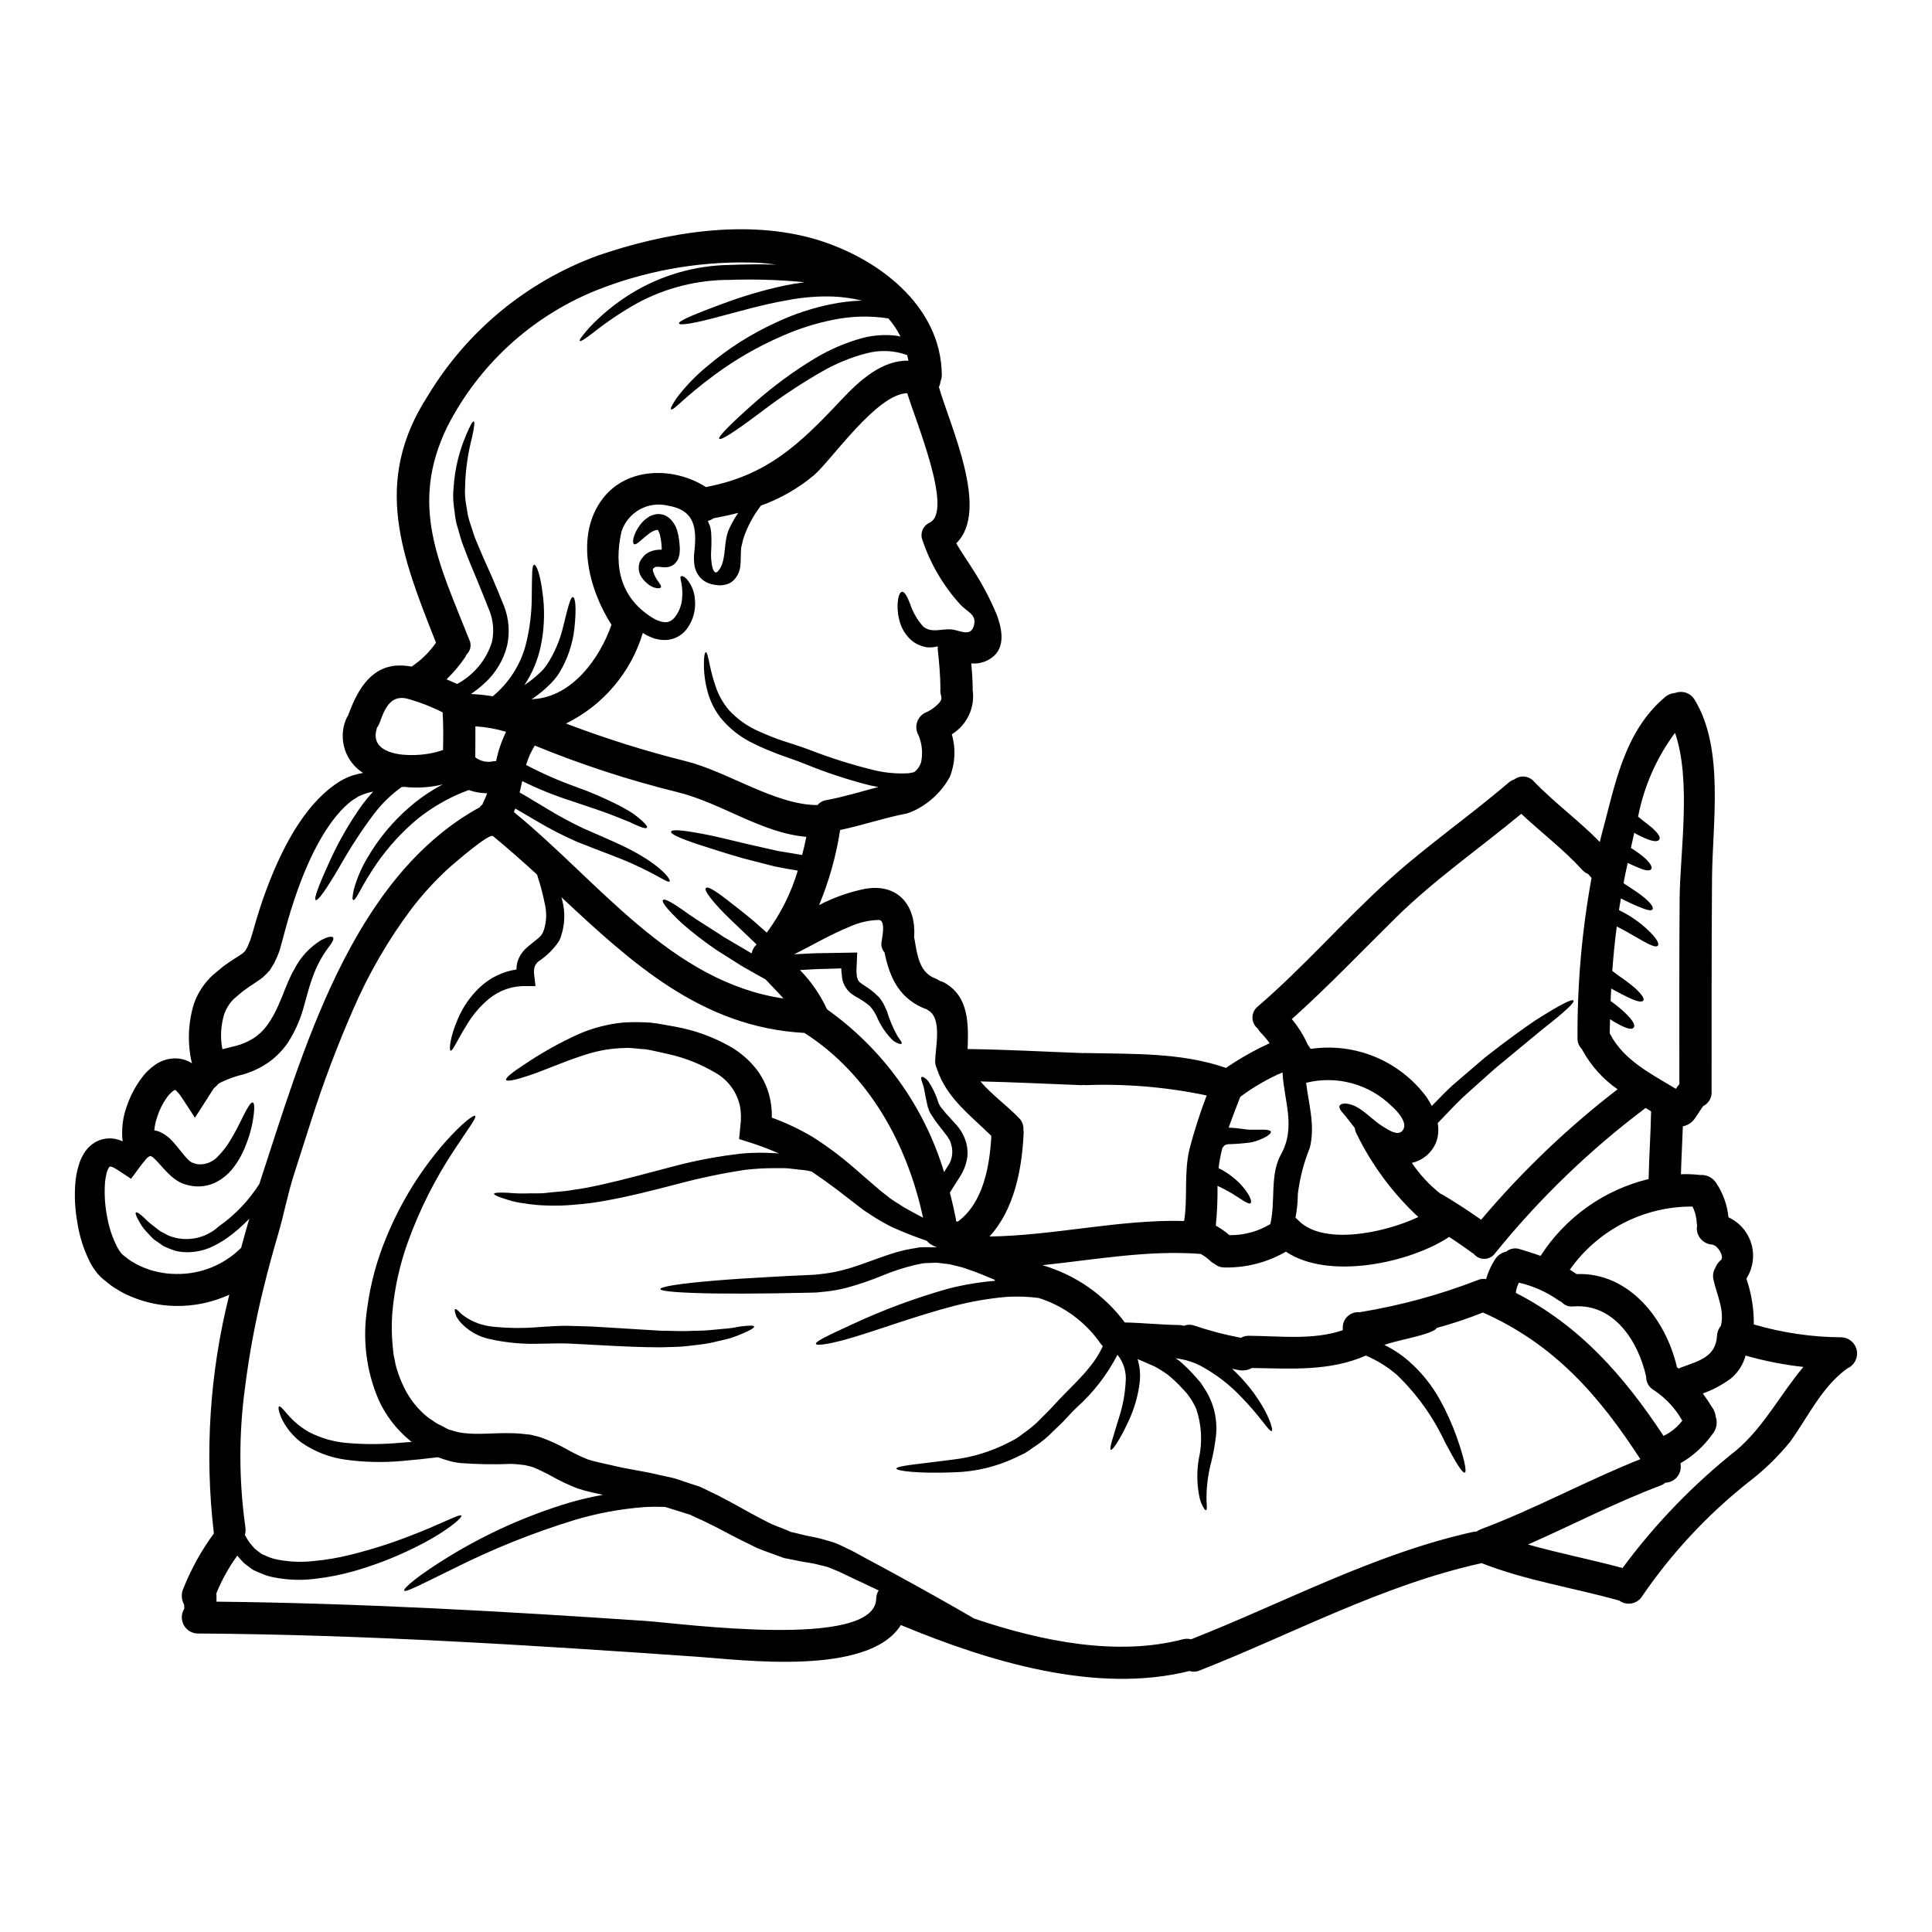 <?xml version="1.0" encoding="UTF-8"?>
<!-- Uploaded to: ICON Repo, www.svgrepo.com, Generator: ICON Repo Mixer Tools -->
<svg fill="#000000" width="800px" height="800px" version="1.1" viewBox="144 144 512 512" xmlns="http://www.w3.org/2000/svg">
 <g>
  <path d="m468.58 447.48c-0.047 0.027-0.086 0.066-0.113 0.113l-0.395 0.453c-0.055 0.059-0.082 0.141-0.141 0.199-0.453 1.746-0.785 3.523-0.996 5.312l0.289 0.145v0.004c1.957 1.016 3.75 2.328 5.312 3.891 2.644 2.785 3.324 4.805 2.902 5.231-0.484 0.539-2.363-0.969-5.004-2.586-1.223-0.73-2.484-1.387-3.781-1.969 0.047 3.516-0.105 7.027-0.453 10.523 1.281 0.723 2.492 1.57 3.609 2.531 3.812 0.059 7.566-0.957 10.832-2.93 1.449-6-0.172-13.078 2.812-18.426 4.066-7.277 0.824-14.168 0.426-21.773-3.981 1.707-7.742 3.883-11.203 6.484-1.023 2.672-2.102 5.398-3.07 8.156 2.391 0.059 4.293 0.484 5.461 0.543h4.043c0.938 0.055 1.574 0.195 1.676 0.512 0.102 0.316-0.285 0.738-1.18 1.309v-0.004c-1.246 0.699-2.586 1.219-3.981 1.535-2.062 0.281-4.137 0.449-6.219 0.496-0.125 0.055-0.258 0.082-0.395 0.082l-0.395 0.172-0.031 0.055zm131.68 30.277c-0.172 0.113 0.082-0.141 0.082-0.512v-0.004c-0.02-0.406-0.117-0.809-0.281-1.18-0.348-0.758-0.875-1.422-1.535-1.934-0.223-0.062-0.434-0.16-0.625-0.285-0.027 0.031-0.027 0-0.027 0-2.312-0.082-4.16-1.953-4.207-4.266-0.004-0.246 0.027-0.496 0.086-0.738-0.047-0.227-0.074-0.453-0.086-0.68-0.066-1.535-0.453-3.035-1.141-4.41-12.91-0.07-25.043 6.172-32.496 16.715 0.598 0.371 1.18 0.789 1.762 1.18 13.93-0.57 23.738 12.051 26.613 24.676 0.168 0.113 0.34 0.227 0.512 0.371 0.246-0.152 0.512-0.277 0.789-0.371 4.723-1.734 8.98-2.785 9.324-8.328 0.035-0.961 0.395-1.887 1.023-2.617 1.023-4.148-1.055-8.16-1.969-12.254v0.004c-0.242-1.047-0.078-2.144 0.457-3.07 0.34-0.918 0.938-1.715 1.719-2.301zm-54.016 6.766 0.004-0.004c-0.02 0.027-0.027 0.055-0.031 0.086-0.273 0.645-0.445 1.324-0.512 2.016 17.113 8.785 28.688 22.09 39.148 37.895l-0.004 0.004c1.965-0.922 3.672-2.309 4.977-4.039-1.848-3.258-4.438-6.035-7.562-8.102-1.27-0.719-2.047-2.078-2.016-3.543-2.074-9.379-8.531-19.445-19.285-18.621h-0.004c-1.18 0.152-2.359-0.289-3.148-1.18-0.457-0.203-0.887-0.461-1.277-0.77-3.039-2.051-6.434-3.527-10.008-4.348-0.082 0.176-0.223 0.461-0.277 0.602zm85.797 13.875c2.012 0.09 3.691 1.566 4.043 3.551 0.348 1.984-0.73 3.945-2.59 4.715v0.027c-6.738 4.863-10.379 12.91-15.152 19.477h-0.004c-3.246 3.969-6.945 7.543-11.02 10.656-10.836 8.586-20.312 18.758-28.113 30.168-0.621 1-1.633 1.695-2.785 1.918-1.156 0.227-2.352-0.043-3.301-0.738-12.137-3.414-24.621-5.285-36.387-9.891-0.027-0.031-0.055-0.031-0.082-0.059s-0.086 0.027-0.145 0.059c-26.184 5.797-49.832 18.676-74.621 28.426h-0.008c-0.836 0.359-1.777 0.398-2.644 0.113-24.676 6.227-53.246-2.504-76.5-12.168-8.531 13.672-42.215 9.211-53.785 8.414-43.922-3.07-88.559-5.902-132.59-6.172v0.004c-1.551-0.043-2.957-0.918-3.68-2.289-0.727-1.375-0.656-3.031 0.184-4.336-0.035-0.156-0.051-0.316-0.055-0.48v-0.512c-0.789-1.379-0.844-3.062-0.145-4.488 2.055-5.125 4.746-9.969 8.02-14.414-2.504-21.164-1.117-42.605 4.086-63.273-4.457 2.047-9.312 3.066-14.215 2.984-4.43-0.062-8.801-1.059-12.82-2.926-0.973-0.438-1.914-0.953-2.812-1.535-0.922-0.531-1.789-1.152-2.59-1.848l-1.246-0.996c-0.477-0.438-0.922-0.902-1.34-1.395-0.707-0.875-1.324-1.816-1.848-2.812-1.699-3.348-2.852-6.949-3.41-10.66-0.605-3.356-0.785-6.777-0.539-10.18 0.121-1.734 0.441-3.453 0.965-5.117 0.293-0.938 0.691-1.844 1.18-2.699 0.598-1.062 1.414-1.992 2.387-2.727 2.027-1.5 4.66-1.918 7.051-1.109l0.969 0.371c-0.348-3.035-0.008-6.106 0.996-8.988 0.914-2.781 2.266-5.402 4.008-7.758 0.949-1.301 2.102-2.441 3.41-3.383 1.641-1.223 3.641-1.871 5.684-1.848 1.098 0.02 2.184 0.262 3.184 0.707 0.375 0.18 0.734 0.379 1.082 0.602-1.25-5.285-1.043-10.805 0.598-15.977 1.027-2.805 2.703-5.328 4.887-7.367 0.965-0.824 1.934-1.574 2.871-2.391 0.996-0.68 2.047-1.449 2.961-2.016l1.309-0.828 0.938-0.652-0.004 0.004c0.141-0.188 0.316-0.352 0.512-0.484 0.141-0.254 0.285-0.512 0.426-0.738 0.344-0.512 0.598-1.422 0.941-2.102 0.254-0.855 0.512-1.734 0.789-2.586 1.051-3.754 2.215-7.449 3.469-10.805 5.004-13.418 11.316-23.707 19.559-28.828h-0.004c1.039-0.602 2.137-1.105 3.269-1.504 0.93-0.285 1.875-0.516 2.832-0.684-4.676-2.965-6.606-8.824-4.606-13.984 0.168-0.48 0.41-0.934 0.715-1.34v-0.082c2.156-5.902 5.488-12.367 12.504-13.02 1.426-0.102 2.863-0.016 4.266 0.254 0.043-0.023 0.082-0.051 0.113-0.086 2.477-1.68 4.625-3.801 6.34-6.254-9.012-22.77-16.992-42.559-2.156-65.441 10.336-17.164 26.234-30.273 45.055-37.156 17.883-6.141 39.359-9.781 57.938-4.238 16.176 4.863 32.977 17.43 33.203 35.734 0.031 0.637-0.086 1.27-0.34 1.852-0.055 0.512-0.199 1.012-0.426 1.477 2.984 10.461 13.559 32.723 4.606 41.422 1.109 2.047 3.07 4.773 4.152 6.566v-0.004c2.551 3.887 4.738 7.996 6.535 12.281 1.277 3.324 2.363 8.047-0.57 10.891-1.648 1.551-3.887 2.316-6.141 2.102 0.199 2.188 0.344 4.375 0.371 6.598 0 0.113-0.027 0.195-0.027 0.312 0.73 4.711-1.445 9.395-5.512 11.883 1.105 3.723 0.914 7.711-0.539 11.316-2.152 3.91-5.484 7.043-9.523 8.953-0.316 0.148-0.641 0.281-0.969 0.395-0.367 0.16-0.746 0.285-1.137 0.367-5.883 1.137-11.539 3.098-17.426 4.328v0.004c-1.051 6.832-2.926 13.516-5.578 19.898 3.801-1.98 7.859-3.426 12.059-4.293 9.055-1.621 13.73 4.578 13.133 12.852 0.027 0.109 0.055 0.223 0.082 0.367 0.711 3.984 1.18 8.926 5.547 10.52 0.426 0.156 0.824 0.375 1.18 0.652 0.441 0.102 0.863 0.262 1.254 0.484 6.512 3.723 6.336 10.941 6.113 17.566 10.062 0.113 20.074 0.684 30.102 1.055 0.145 0 0.254 0.027 0.395 0.027h-0.004c0.227-0.039 0.457-0.047 0.684-0.027 12.535 0.285 25.301-0.199 37.297 3.938 3.66-2.504 7.527-4.688 11.559-6.535-0.742-1.039-1.57-2.019-2.469-2.926-0.273-0.289-0.5-0.613-0.684-0.965-0.883-0.703-1.398-1.766-1.402-2.894-0.008-1.129 0.496-2.195 1.371-2.91 12.027-10.348 22.434-22.312 34.145-33.004 10.289-9.383 21.746-17.281 32.324-26.324v0.004c0.445-0.395 0.969-0.695 1.535-0.883 1.605-1.203 3.863-0.98 5.203 0.512 5.488 5.715 11.938 10.375 17.484 16.062l0.34-1.453c3.641-13.332 5.902-27.691 17-37l-0.004 0.004c0.746-0.633 1.672-1 2.644-1.055 1.93-0.73 4.106 0.039 5.144 1.82 7.961 12.961 4.691 32.918 4.606 47.363-0.141 18.676-0.109 36.605-0.109 56.512 0.074 1.613-0.82 3.113-2.273 3.812-0.738 1.109-1.453 2.246-2.219 3.324h-0.004c-0.738 1.055-1.859 1.777-3.125 2.019-0.141 4.234-0.395 8.469-0.512 12.707v-0.004c1.641-0.07 3.285-0.012 4.918 0.176 0.047 0.004 0.098 0.016 0.145 0.027 1.695-0.145 3.332 0.652 4.262 2.074 1.828 2.727 2.953 5.863 3.273 9.129 2.945 1.359 5.16 3.93 6.07 7.047s0.43 6.477-1.324 9.211c1.344 3.902 2.012 8.008 1.969 12.137 7.559 2.219 15.395 3.367 23.273 3.41zm-27.859 29.914c7.336-6.254 11.688-14.898 17.738-22.062-5.184-0.566-10.309-1.574-15.32-3.012-0.641 2.402-2.016 4.539-3.938 6.109-2.262 1.664-4.75 2.992-7.391 3.938 0.996 1.367 1.934 2.785 2.812 4.238 0.332 0.586 0.535 1.234 0.598 1.902 0.551 1.613 0.207 3.398-0.91 4.691-2.231 3.133-5.109 5.75-8.441 7.676 0.266 1.227-0.023 2.508-0.789 3.5-0.77 0.992-1.938 1.594-3.191 1.648-0.355 0.289-0.754 0.527-1.18 0.707-12.051 4.523-23.449 10.488-35.223 15.664 8.266 2.332 16.715 3.981 25.047 6.227 8.641-11.695 18.789-22.195 30.188-31.227zm-15.066-146.07c0.086-12.137 3.184-31.355-1.219-44.035h-0.004c-4.875 6.578-8.219 14.164-9.781 22.203 1.703 1.48 3.352 2.531 4.234 3.469 1.395 1.34 1.707 2.16 1.367 2.644-0.344 0.484-1.223 0.566-2.957-0.055h0.004c-1.188-0.457-2.336-1-3.441-1.621-0.07-0.066-0.148-0.121-0.23-0.172-0.285 1.363-0.598 2.727-0.883 4.035h0.004c1.32 0.812 2.574 1.723 3.754 2.727 1.574 1.539 1.969 2.418 1.617 2.902-0.352 0.484-1.309 0.484-3.238-0.34-0.789-0.289-1.82-0.789-2.988-1.312v0.031c-0.395 1.789-0.766 3.543-1.105 5.34 2.047 1.34 3.723 2.418 4.918 3.356 2.504 1.934 3.102 3.148 2.754 3.582-0.371 0.512-1.535 0.195-4.293-0.969-1.078-0.484-2.445-1.078-4.066-1.934-0.195 1.051-0.367 2.074-0.512 3.098v0.008c1.344 0.637 2.641 1.379 3.867 2.219 1.574 1.055 3.043 2.266 4.379 3.609 1.992 2.019 2.418 3.125 2.047 3.582s-1.508 0.141-3.863-1.18c-1.18-0.656-2.672-1.535-4.637-2.644-0.707-0.395-1.535-0.828-2.387-1.25-0.512 3.938-0.906 7.859-1.18 11.77 0.625 0.457 1.25 0.941 1.789 1.34v-0.004c1.469 0.992 2.883 2.062 4.238 3.211 2.016 1.879 2.527 2.871 2.16 3.324-0.367 0.457-1.508 0.312-3.84-0.789-1.133-0.57-2.727-1.312-4.633-2.418-0.055 1.105-0.113 2.215-0.168 3.297 0.824 0.594 1.574 1.18 2.188 1.676v0.008c0.969 0.785 1.883 1.637 2.727 2.559 1.277 1.422 1.574 2.301 1.223 2.785-0.352 0.484-1.18 0.512-2.957-0.316v0.004c-1.148-0.551-2.262-1.176-3.324-1.879-0.059 1.25-0.059 2.531-0.086 3.781 0.027 0.055 0.086 0.113 0.113 0.168 3.637 6.996 10.914 10.547 17.426 14.5 0.145-0.199 0.289-0.426 0.43-0.652l0.484-0.57c-0.012-16.402-0.047-32.906 0.07-49.07zm-7.562 56.262c-0.484-0.316-0.969-0.598-1.449-0.883-14.84 11.156-28.246 24.098-39.914 38.535-0.66 0.906-1.707 1.445-2.828 1.457-1.117 0.012-2.18-0.508-2.856-1.398l-0.199-0.086c-2.074-1.508-4.148-2.957-6.297-4.348l-0.086 0.086c-10.121 6.691-31.695 11.539-43.156 3.836-4.914 2.848-10.512 4.297-16.191 4.191-0.996 0.023-1.969-0.32-2.727-0.969-0.359-0.172-0.695-0.391-0.996-0.652-0.789-0.785-1.688-1.449-2.672-1.969-13.777-1.082-27.887 1.508-41.93 2.984 8.734 2.551 16.402 7.879 21.832 15.18 4.801 0.086 9.609 0.625 14.414 0.68v0.004c0.414 0.004 0.824 0.07 1.219 0.199 0.883-0.348 1.859-0.367 2.758-0.059 4.051 1.363 8.191 2.449 12.395 3.242 0.637-0.367 1.363-0.555 2.102-0.539 8.133 0.055 17.031 1.219 24.875-1.48v-0.652c-0.023-1.168 0.461-2.293 1.328-3.078 0.867-0.785 2.031-1.156 3.195-1.016 0.016 0 0.027-0.012 0.027-0.027 10.691-1.75 21.172-4.609 31.27-8.527 0.684-0.289 1.434-0.375 2.16-0.258 0.539-1.852 1.34-3.613 2.387-5.231 0.668-1.035 1.723-1.762 2.93-2.019 1.02-0.852 2.414-1.098 3.668-0.652 1.879 0.566 3.695 1.137 5.461 1.762h-0.004c6.57-10.211 16.824-17.504 28.629-20.355 0.117-5.977 0.547-11.941 0.656-17.941zm-15.781-61.863c-0.312-0.312-0.594-0.652-0.91-1.023h0.004c-0.602-0.242-1.141-0.621-1.574-1.105-4.949-5.434-10.805-9.84-16.137-14.844-11.055 9.156-22.883 17.344-33.145 27.434-9.211 9.055-18.055 18.367-27.664 26.977v0.004c1.637 1.949 3.004 4.113 4.066 6.426 0.023 0.102 0.062 0.195 0.113 0.285 0.301 0.363 0.566 0.762 0.785 1.18 5.824-0.863 11.773-0.121 17.203 2.148 5.434 2.269 10.141 5.981 13.617 10.73 0.453 0.711 0.91 1.48 1.309 2.246 1.848-1.906 3.609-3.723 5.344-5.344 3.238-2.785 6.168-5.289 8.812-7.562 5.457-4.266 9.84-7.449 13.246-9.754 6.965-4.434 9.84-5.769 10.152-5.285s-1.934 2.727-8.359 7.731c-3.125 2.59-7.246 5.973-12.508 10.348-2.527 2.273-5.371 4.777-8.469 7.594-2.133 2.047-4.328 4.375-6.652 6.82h-0.004c0.32 1.676 0.184 3.406-0.395 5.008-1.098 2.801-3.519 4.867-6.457 5.512 2.074 3.074 4.606 5.816 7.508 8.125 0.168 0.086 0.344 0.145 0.539 0.254 3.543 2.078 6.965 4.348 10.32 6.691v0.004c10.789-12.777 22.91-24.367 36.16-34.57-3.871-2.688-7.062-6.242-9.324-10.375-0.055-0.086-0.055-0.168-0.113-0.254v-0.004c-0.805-0.766-1.234-1.844-1.184-2.953-0.082-14.227 1.164-28.43 3.719-42.426zm12.938 154.05c-10.891-16.773-22.715-30.422-41.723-38.863h0.004c-4.012 1.605-8.113 2.973-12.281 4.094-0.027 0.484-1.969 1.395-5.344 2.246-2.301 0.652-5.344 1.18-8.5 2.246l-0.004 0.004c2.352 1.148 4.543 2.606 6.512 4.328 3.367 2.953 6.188 6.477 8.332 10.41 1.691 3.09 3.141 6.312 4.328 9.633 1.988 5.629 2.727 9.211 2.16 9.465-0.656 0.254-2.531-2.926-5.262-8.074v0.004c-3.109-6.66-7.418-12.691-12.703-17.797-2.465-2.141-5.258-3.875-8.266-5.144-9.668 4.234-19.871 3.438-30.188 3.293l-0.004 0.004c-1.02 0.566-2.203 0.766-3.356 0.57-0.625-0.113-1.277-0.227-1.906-0.371 1.758 1.625 3.383 3.383 4.867 5.258 4.859 6.254 6.141 11.059 5.656 11.23-0.652 0.344-2.93-3.75-8.133-9.055v0.004c-2.941-3.109-6.336-5.754-10.066-7.848-2.238-1.277-4.715-2.082-7.277-2.359 0.316 0.199 0.625 0.426 0.941 0.625 1.246 1.066 2.43 2.207 3.543 3.414 0.512 0.539 0.992 1.105 1.477 1.648l0.371 0.426 0.168 0.199c0.062 0.078 0.129 0.156 0.199 0.227 0.035 0.055 0.062 0.113 0.086 0.172l0.652 0.992h0.004c0.879 1.293 1.605 2.688 2.16 4.152 1.004 2.723 1.379 5.637 1.105 8.527-0.258 2.328-0.664 4.637-1.219 6.91-0.828 3.039-1.266 6.172-1.312 9.324-0.027 1.051 0.059 1.969 0.086 2.613 0.027 0.645-0.055 0.969-0.227 1.023-0.172 0.055-0.395-0.223-0.707-0.789h-0.004c-0.461-0.805-0.797-1.676-0.996-2.586-0.703-3.348-0.77-6.801-0.199-10.176 1.004-4.394 0.777-8.977-0.652-13.246-0.484-1.137-1.094-2.215-1.82-3.215l-0.566-0.789-0.047-0.074-0.141-0.172-0.371-0.395c-0.512-0.539-0.996-1.078-1.508-1.621-0.965-1-1.992-1.938-3.07-2.816-1.125-0.812-2.301-1.551-3.523-2.215-0.941-0.426-1.879-0.824-2.785-1.223l-1.734-0.734v-0.004c0.629 2.051 0.816 4.211 0.543 6.34-0.438 3.477-1.418 6.859-2.902 10.035-2.391 5.203-4.328 7.871-4.723 7.703-0.512-0.227 0.598-3.383 2.188-8.641 0.977-3.031 1.559-6.176 1.738-9.355 0.254-2.598-0.523-5.191-2.164-7.219-2.738 5.293-6.418 10.039-10.859 14.016-1.223 1.18-2.418 2.527-3.613 3.777-1.309 1.25-2.586 2.504-3.863 3.723v0.004c-1.289 1.168-2.676 2.223-4.148 3.148-0.672 0.52-1.375 0.992-2.106 1.422-0.766 0.371-1.508 0.738-2.242 1.082h-0.004c-5.164 2.481-10.801 3.84-16.531 3.977-9.523 0.395-15.207-0.395-15.234-0.969 0-0.789 5.883-1.18 14.895-2.391v0.004c5.199-0.605 10.246-2.144 14.898-4.547 0.625-0.344 1.277-0.68 1.934-1.023h-0.004c0.633-0.402 1.238-0.836 1.82-1.305 1.277-0.887 2.492-1.855 3.641-2.902l3.441-3.441c1.219-1.277 2.363-2.586 3.668-3.898 2.5-2.559 4.918-4.887 6.875-7.359v0.004c1.414-1.703 2.602-3.574 3.543-5.574-0.168-0.195-0.34-0.371-0.512-0.594-3.977-5.789-9.77-10.082-16.461-12.203-2.871-0.375-5.769-0.469-8.66-0.285-4.731 0.426-9.418 1.242-14.012 2.445-9.895 2.613-18.762 5.902-25.332 7.902-6.625 2.074-10.887 2.727-11.055 2.102-0.227-0.652 3.664-2.445 9.84-5.285 8.184-3.809 16.664-6.945 25.355-9.383 4.019-1.016 8.117-1.699 12.25-2.047-0.027-0.082-0.027-0.168-0.055-0.254-1.992-0.852-4.348-1.875-7.164-2.812l0.004-0.004c-1.027-0.383-2.078-0.688-3.152-0.91-0.566-0.141-1.109-0.285-1.703-0.426-0.57-0.059-1.18-0.141-1.762-0.199-0.582-0.059-1.18-0.168-1.789-0.195l-1.789 0.082c-0.617-0.016-1.234 0.023-1.848 0.113-0.711 0.141-1.395 0.316-2.133 0.457-2.852 0.691-5.648 1.602-8.359 2.727-3.121 1.293-6.32 2.387-9.582 3.273-1.719 0.438-3.465 0.758-5.231 0.965l-2.418 0.254-0.512 0.031h-0.312l-0.598 0.027-1.18 0.027-9.184 0.168c-5.856 0.086-11.117 0.086-15.551 0.031-8.867-0.141-14.355-0.543-14.355-1.18s5.461-1.477 14.273-2.215c4.406-0.371 9.664-0.711 15.52-1.023 2.93-0.168 6-0.316 9.184-0.457 0.711-0.055 1.449-0.082 2.188-0.113 0.828-0.109 1.621-0.195 2.445-0.285 1.543-0.199 3.074-0.492 4.578-0.879 6.141-1.535 12.055-4.606 18.277-5.684 0.711-0.113 1.426-0.227 2.133-0.371h0.004c0.785-0.062 1.574-0.082 2.359-0.059 0.789 0 1.535 0.031 2.301 0.031-0.395-0.199-0.789-0.371-1.18-0.543-0.562-0.293-1.066-0.695-1.473-1.18-1.34-0.453-2.727-0.965-4.207-1.535-1.48-0.57-3.148-1.277-4.773-1.988h-0.004c-1.73-0.844-3.41-1.785-5.035-2.82-0.855-0.539-1.73-1.133-2.613-1.703-0.789-0.598-1.535-1.18-2.336-1.789-1.59-1.219-3.211-2.469-4.859-3.75-2.16-1.621-4.375-3.211-6.652-4.746l0.004-0.004c-0.969-0.254-1.961-0.418-2.957-0.484-1.051-0.113-2.133-0.254-3.269-0.371-1.137-0.113-2.363-0.027-3.609-0.059h-0.004c-2.641-0.008-5.277 0.145-7.902 0.457-6.113 0.934-12.176 2.207-18.148 3.816-6.449 1.676-12.707 3.269-18.5 4.293-2.762 0.531-5.551 0.902-8.355 1.105-2.445 0.242-4.906 0.316-7.363 0.23-2.051-0.043-4.094-0.234-6.113-0.57-1.496-0.172-2.973-0.496-4.406-0.965-2.363-0.707-3.668-1.277-3.582-1.574 0.086-0.297 1.449-0.395 3.894-0.254v-0.004c1.473 0.148 2.957 0.207 4.438 0.168 1.703-0.113 3.582 0.113 5.715-0.168 2.133-0.285 4.492-0.316 6.961-0.789 2.504-0.312 5.148-0.852 7.93-1.477 5.574-1.25 11.66-2.93 18.195-4.633l0.004 0.004c6.18-1.668 12.484-2.852 18.848-3.543 2.836-0.23 5.688-0.25 8.527-0.059 0.344 0.027 0.652 0.027 0.969 0.059-2.418-1.062-4.883-2.004-7.394-2.816l-3.148-0.996 0.344-3.5v0.004c0.219-1.594 0.207-3.211-0.027-4.805-0.719-3.973-3.195-7.41-6.738-9.352-3.715-2.184-7.742-3.797-11.938-4.777-2.191-0.453-4.465-1.051-6.453-1.363-1.879-0.059-3.668-0.457-5.488-0.344v0.004c-3.469 0.078-6.906 0.652-10.207 1.703-6.227 1.969-11.414 4.379-15.121 5.574-3.727 1.25-5.902 1.676-6.113 1.18-0.207-0.496 1.477-1.906 4.723-4.008 4.613-3.129 9.484-5.859 14.562-8.156 3.754-1.629 7.738-2.656 11.809-3.043 2.359-0.133 4.727-0.125 7.086 0.027 2.301 0.227 4.375 0.711 6.652 1.082h-0.004c5.191 0.934 10.18 2.754 14.754 5.371 2.602 1.531 4.898 3.535 6.766 5.906 2 2.606 3.309 5.676 3.812 8.926 0.207 1.285 0.293 2.59 0.254 3.891 3.754 1.367 7.371 3.082 10.805 5.117 3.894 2.469 7.59 5.231 11.055 8.266 1.621 1.395 3.148 2.731 4.664 4.039 0.789 0.652 1.504 1.309 2.242 1.934l2.019 1.574c1.309 1.109 2.844 1.879 4.18 2.812 1.449 0.789 2.812 1.594 4.207 2.301 0.312 0.172 0.594 0.316 0.91 0.484-4.18-19.531-14.359-38.039-31.441-48.98h-0.141c-27.16-1.508-45.684-18.621-64.25-35.938 0.059 0.254 0.145 0.484 0.199 0.738v0.008c0.844 3.176 0.727 6.531-0.34 9.637l0.141-0.344v0.004c-0.156 0.547-0.375 1.074-0.652 1.574-1.426 2.141-3.273 3.969-5.43 5.371-0.52 0.418-0.898 0.984-1.082 1.621-0.152 0.723-0.16 1.465-0.027 2.191l0.316 2.754-2.559-0.027c-3.527-0.078-6.965 1.102-9.699 3.328-2.289 1.875-4.238 4.125-5.769 6.652-2.731 4.328-3.898 7.305-4.465 7.137-0.43-0.141-0.254-3.387 1.934-8.469 1.34-3.113 3.293-5.926 5.742-8.266 2.695-2.555 6.106-4.223 9.777-4.777-0.012-0.574 0.047-1.145 0.172-1.707 0.402-1.516 1.23-2.879 2.387-3.934 2.078-1.875 3.867-2.844 4.41-4.094 0.105-0.234 0.199-0.469 0.281-0.711l0.113-0.344v0.004c0.629-2.199 0.668-4.523 0.113-6.738-0.484-2.445-1.121-4.856-1.902-7.219l-0.113-0.395c-3.836-3.5-7.703-6.938-11.684-10.207-1.023-0.855-10.406 7.332-11.484 8.266-3.691 3.344-7.07 7.016-10.094 10.973-6.227 8.309-11.449 17.324-15.551 26.859-4.191 9.582-7.883 19.375-11.059 29.336-1.535 4.691-2.984 9.41-4.519 14.129-1.703 5.285-2.644 10.488-4.207 15.836-1.34 4.578-2.617 9.184-3.75 13.816-2.195 8.754-3.867 17.629-5.008 26.582-1.715 12.406-1.695 24.992 0.059 37.395 0.098 0.664 0.051 1.344-0.141 1.988 0.375 0.746 0.812 1.461 1.305 2.133 0.395 0.512 0.824 0.941 1.223 1.453l0.004-0.004c0.645 0.547 1.316 1.059 2.012 1.535l1.824 0.789c0.734 0.289 1.496 0.508 2.269 0.652 3.195 0.621 6.465 0.746 9.695 0.371 3.144-0.293 6.262-0.82 9.324-1.574 5.281-1.289 10.477-2.914 15.551-4.863 8.727-3.293 13.777-6.168 14.168-5.602 0.395 0.484-4.152 4.523-12.82 8.703h0.004c-5.07 2.484-10.352 4.512-15.781 6.055-3.258 0.918-6.586 1.574-9.949 1.969-3.738 0.496-7.531 0.371-11.23-0.371-0.98-0.184-1.945-0.469-2.867-0.848l-1.422-0.598-0.684-0.312-0.34-0.141c-0.059-0.031-0.344-0.227-0.344-0.227l-0.086-0.027-0.113-0.113c-0.707-0.57-1.395-0.969-2.129-1.648-0.543-0.598-1.109-1.18-1.621-1.82v-0.004c-2.258 3.106-4.129 6.477-5.574 10.035 0.035 0.223 0.055 0.449 0.059 0.68v1.48c37.809 0.395 76.184 2.559 113.82 5.117 8.898 0.598 60.727 7.703 61.008-5.902l0.004-0.004c0.004-0.777 0.23-1.535 0.652-2.188-2.246-1.051-4.578-2.16-6.996-3.297-0.738-0.344-1.477-0.711-2.215-1.051l-1.277-0.625-0.996-0.395c-0.652-0.285-1.336-0.57-1.992-0.828-0.734-0.223-1.535-0.371-2.269-0.566-1.426-0.426-3.441-0.652-5.203-0.996-0.883-0.168-1.789-0.371-2.672-0.539l-0.68-0.141-0.344-0.059-0.168-0.027-0.316-0.086-0.086-0.027-1.422-0.512c-1.875-0.707-3.863-1.367-5.742-2.16-1.789-0.883-3.609-1.789-5.43-2.699-3.441-1.789-6.824-3.668-10.691-5.344l-1.395-0.68-0.227-0.086-0.082-0.027-0.199-0.055-0.68-0.199-2.785-0.883c-0.965-0.254-1.848-0.625-2.844-0.855h-0.141c-1.676-0.055-3.414-0.055-5.231 0.059l-0.004-0.008c-6.227 0.473-12.383 1.605-18.367 3.383-11.012 3.367-21.719 7.656-32.012 12.824-8.02 3.894-12.906 6.512-13.277 5.938-0.371-0.57 3.938-4.176 11.629-8.895 10.098-6.211 20.965-11.074 32.324-14.473 2.871-0.828 5.785-1.5 8.727-2.016-2.074-0.457-3.981-0.828-6.598-1.648h0.004c-2.316-0.895-4.57-1.945-6.738-3.148-1.703-0.957-3.461-1.809-5.262-2.559-0.395-0.141-1.051-0.254-1.574-0.395l-0.426-0.113-0.141-0.027-0.625-0.059c-0.969-0.145-1.949-0.227-2.93-0.258-4.519 0.188-9.047 0.113-13.559-0.227-1.285-0.148-2.551-0.426-3.781-0.824l-1.969-0.652c-0.055-0.031-0.113-0.055-0.172-0.059-3.012 0.371-6.195 0.711-9.52 0.996h-0.004c-4.953 0.445-9.941 0.332-14.871-0.344-4.199-0.559-8.211-2.106-11.703-4.512-2.316-1.719-4.164-3.988-5.383-6.602-0.738-1.789-0.852-2.848-0.594-3.016 0.254-0.168 1.023 0.68 2.215 2.074l0.004 0.004c1.602 1.875 3.512 3.461 5.652 4.691 3.234 1.676 6.777 2.684 10.41 2.953 4.637 0.383 9.297 0.355 13.93-0.082 0.996-0.059 1.969-0.145 2.957-0.227-0.168-0.141-0.344-0.227-0.484-0.371h-0.004c-3.59-2.945-6.453-6.68-8.355-10.918-3.199-7.555-4.234-15.852-2.988-23.961 0.883-6.769 2.695-13.379 5.387-19.648 3.738-8.953 8.902-17.238 15.289-24.535 4.551-5.148 7.594-7.305 7.961-6.965 0.48 0.395-1.852 3.414-5.461 8.898h0.004c-5.121 7.691-9.293 15.977-12.422 24.676-2.113 5.887-3.473 12.02-4.039 18.25-0.281 3.398-0.227 6.816 0.172 10.207l0.113 1.137 0.285 1.395c0.133 0.875 0.332 1.738 0.598 2.586 0.492 1.605 1.113 3.176 1.848 4.691 1.5 3.152 3.695 5.922 6.426 8.098 0.711 0.512 1.449 0.941 2.16 1.453 0.043 0.035 0.09 0.062 0.141 0.082 0 0.016 0.012 0.027 0.027 0.027h0.027l0.289 0.172 0.707 0.34 1.395 0.738 0.711 0.371c0.188 0.062 0.375 0.109 0.566 0.145l1.082 0.316v-0.004c0.805 0.25 1.633 0.414 2.473 0.484 3.582 0.48 7.816-0.086 12.707 0.027 1.246 0.027 2.492 0.121 3.727 0.285l0.938 0.086 0.566 0.113 0.199 0.055 0.426 0.113c0.57 0.141 1.023 0.227 1.707 0.453 2.43 0.867 4.781 1.945 7.023 3.219 1.793 1.016 3.652 1.906 5.57 2.668 1.535 0.484 3.938 1.027 6.086 1.48 4.438 1.109 8.301 1.508 12.82 2.617 1.082 0.223 2.16 0.48 3.242 0.707 1.082 0.227 2.188 0.68 3.266 1.023 1.078 0.344 2.133 0.711 3.211 1.051l0.789 0.254 0.195 0.086 0.113 0.027v0.004c0.094 0.051 0.188 0.102 0.285 0.141l0.371 0.172 1.395 0.68c3.695 1.703 7.391 3.809 10.918 5.769 1.676 0.91 3.352 1.789 5.004 2.644 1.648 0.855 3.266 1.336 4.859 2.019l1.18 0.512 0.457 0.113 0.68 0.141c0.883 0.227 1.789 0.426 2.672 0.652 1.789 0.395 3.352 0.625 5.316 1.219 0.938 0.289 1.848 0.512 2.754 0.855 0.91 0.344 1.824 0.828 2.699 1.25l1.312 0.625 0.996 0.512c0.707 0.395 1.449 0.789 2.156 1.18 2.875 1.535 5.633 3.043 8.266 4.465 8.586 4.691 15.742 8.727 21.254 11.941 18.023 6.113 37.98 10.031 55.293 5.488l0.004 0.008c0.707-0.188 1.449-0.188 2.156 0 24.797-9.754 48.445-22.602 74.598-28.43 0.348-0.062 0.699-0.102 1.055-0.113 0.332-0.246 0.691-0.445 1.078-0.598 14.457-5.414 28.02-12.891 42.348-18.602zm-63.109-86.984c1.848-1.969-1.453-5.398-2.754-6.539v0.004c-5.969-5.894-14.578-8.25-22.719-6.219 0.711 5.773 2.445 11.316 0.996 17.199-1.59 3.926-2.664 8.047-3.184 12.254-0.012 2.113-0.223 4.219-0.625 6.297 0.219 0.176 0.43 0.363 0.625 0.57 6.394 6.852 22.629 3.609 31.926-0.738v-0.004c-6.691-6.223-12.191-13.609-16.234-21.805-0.316-0.551-0.52-1.16-0.598-1.789-0.938-1.219-1.82-2.332-2.5-3.211-1.082-1.18-1.852-2.129-1.508-2.727 0.312-0.539 1.449-0.789 3.148-0.227 2.93 0.91 5.773 4.293 8.445 5.856 1.254 0.75 3.703 2.481 4.981 1.086zm-56.316 4.559c1.258-4.727 2.758-9.387 4.492-13.957-10.566-2.223-21.363-3.141-32.152-2.731-0.121-0.031-0.246-0.051-0.371-0.055-0.234 0.031-0.473 0.051-0.711 0.055-8.895-0.34-17.793-0.789-26.723-0.992 3.016 3.543 7.137 6.481 10.207 9.691 0.832 0.809 1.262 1.941 1.18 3.102 0.066 0.328 0.086 0.66 0.059 0.996-0.426 9.465-2.504 20.238-9.055 27.316 17.227-0.254 34.512-4.574 51.598-4.121 0.992-6.34-0.117-12.938 1.477-19.305zm-61.492 19.504c6.793-5.004 8.469-14.641 8.926-22.742-5.512-5.434-11.809-9.98-14.387-17.656h0.004c-0.023-0.066-0.043-0.133-0.055-0.199-0.316-0.625-0.473-1.316-0.457-2.019 0.059-3.496 1.906-11.23-1.789-13.363h-0.004c-0.137-0.082-0.27-0.176-0.391-0.281-7.164-2.613-9.84-8.215-11.23-15.094-0.699-0.781-0.988-1.848-0.789-2.875 0.141-0.992 1.18-5.684-0.711-5.738-2.629 0.062-5.219 0.648-7.617 1.73-5.148 2.074-9.895 4.922-14.84 7.363 3.039-0.172 5.902-0.316 8.41-0.316 2.246-0.055 4.41-0.082 6.426-0.113l1.18-0.027h0.598c0.227-0.055 0.055 0.285 0.082 0.395-0.027 0.711-0.055 1.395-0.082 2.047-0.027 0.652-0.059 1.34-0.086 1.992l-0.027 0.453 0.027 0.227 0.027 0.457 0.086 0.883c0.055 0.195 0.141 0.395 0.199 0.594h0.008c0.012 0.184 0.105 0.352 0.258 0.457 0.086 0.188 0.223 0.344 0.391 0.457 0.68 0.566 2.016 1.309 2.984 2.074 0.504 0.387 0.977 0.805 1.422 1.254l0.684 0.621c0.195 0.254 0.367 0.543 0.539 0.789v-0.004c0.336 0.461 0.621 0.957 0.852 1.477 0.227 0.484 0.43 0.941 0.598 1.34 0.703 2.301 1.645 4.519 2.812 6.625 0.789 1.18 1.25 1.648 1.082 1.969-0.086 0.227-0.914 0.199-2.301-0.824-1.875-1.844-3.356-4.051-4.352-6.484-0.195-0.395-0.395-0.738-0.621-1.109h-0.004c-0.191-0.359-0.43-0.695-0.711-0.996l-0.371-0.484-0.547-0.422c-0.375-0.316-0.77-0.609-1.18-0.879-0.484-0.285-0.855-0.566-1.422-0.883-0.641-0.324-1.25-0.703-1.82-1.137-1.52-1.191-2.434-2.988-2.5-4.918l-0.086-0.652-0.027-0.344v-0.082l-0.027-0.34c0-0.227 0-0.484-0.059-0.371-0.426 0.027-0.824 0.027-1.25 0.055l-2.699 0.086c-2.273 0.027-4.547 0.168-6.934 0.312l-0.008 0.004c2.961 3.035 5.383 6.555 7.164 10.406 14.836 10.539 25.746 25.711 31.016 43.125 0.312-0.484 0.625-0.941 0.883-1.395v0.004c1.301-1.77 1.652-4.066 0.938-6.141-0.117-0.48-0.32-0.934-0.594-1.34-0.219-0.41-0.48-0.789-0.789-1.137-0.656-0.852-1.277-1.676-1.879-2.418h0.004c-0.617-0.754-1.176-1.551-1.68-2.383-0.254-0.395-0.512-0.766-0.738-1.18-0.141-0.426-0.316-0.852-0.457-1.246-0.789-3.184-0.852-4.832-1.309-6-0.395-1.137-0.598-1.707-0.344-1.938 0.199-0.168 0.828 0.031 1.789 1.109h0.004c1.188 1.777 2.098 3.723 2.707 5.769l0.426 0.855c0.199 0.285 0.457 0.539 0.68 0.824v-0.004c0.504 0.684 1.055 1.332 1.648 1.938 0.652 0.734 1.367 1.504 2.106 2.332v-0.004c0.914 1.047 1.633 2.246 2.129 3.543 0.582 1.504 0.805 3.121 0.652 4.723-0.223 1.711-0.793 3.356-1.676 4.836-0.965 1.621-2.016 3.148-2.957 4.691 0.598 2.332 1.137 4.66 1.594 7.023v-0.004c0.023 0.191 0.035 0.379 0.027 0.57 0.191 0.02 0.332 0.074 0.445 0.133zm4.379-158.31c0.57-2.644-1.969-3.414-3.609-5.172-4.574-5.008-8.043-10.926-10.18-17.367-0.57-1.766 0.289-3.672 1.992-4.41 6.34-3.125-3.809-27.117-5.945-34.312-8.129 0.172-20.098 17.797-24.797 21.805-4.16 3.457-8.891 6.16-13.984 7.988-0.09 0.109-0.176 0.223-0.254 0.34-1.73 2.32-3.117 4.879-4.125 7.594-0.281 0.746-0.488 1.516-0.625 2.301-0.121 0.387-0.207 0.781-0.258 1.184-0.027 0.395-0.027 0.625-0.055 1.137-0.027 0.883 0 1.906-0.113 3.07-0.051 1.602-0.727 3.121-1.879 4.234-0.711 0.664-1.617 1.078-2.586 1.18-0.723 0.125-1.465 0.113-2.188-0.027l-0.484-0.07-0.223-0.059h-0.145c-0.055-0.027-0.34-0.113-0.34-0.113l-0.684-0.227-0.004-0.004c-0.793-0.324-1.512-0.82-2.102-1.449-0.953-1.07-1.523-2.43-1.621-3.863-0.098-1.043-0.078-2.094 0.059-3.129 0.625-6.082 0.223-10.914-7.109-12.105l0.004-0.004c-5.254-1.223-10.566 1.781-12.227 6.91-2.129 9.582-0.141 17.996 8.871 23.223 2.531 1.18 3.836 0.992 5.117-0.344 1.191-1.438 1.914-3.203 2.074-5.062 0.148-1.363 0.09-2.742-0.168-4.094-0.172-0.996-0.43-1.73-0.113-1.906 0.254-0.141 0.91 0.027 1.73 0.996v0.004c1.129 1.426 1.801 3.16 1.938 4.973 0.336 2.812-0.406 5.648-2.078 7.934-1.168 1.582-2.918 2.637-4.863 2.926-0.992 0.125-2 0.078-2.977-0.141l-0.711-0.168-0.082-0.031c-0.098-0.02-0.195-0.047-0.289-0.086l-0.109-0.059-0.254-0.082-1.055-0.457h-0.004c-0.469-0.227-0.926-0.492-1.359-0.785-3.16 10.48-10.531 19.18-20.359 24.008 10.379 3.957 20.98 7.289 31.758 9.98 11 2.727 23.766 11.656 34.91 11.629l-0.004-0.004c0.582-0.707 1.402-1.172 2.305-1.305 4.691-0.855 9.211-2.273 13.816-3.473-0.824-0.141-1.617-0.312-2.414-0.48-5.801-1.484-11.488-3.363-17.031-5.629-2.473-0.996-4.66-1.707-7.023-2.559-2.242-0.883-4.328-1.707-6.297-2.703-3.559-1.625-6.691-4.047-9.152-7.086-1.738-2.293-2.957-4.93-3.582-7.734-0.43-1.801-0.676-3.637-0.738-5.488-0.059-2.844 0.223-4.066 0.512-4.066s0.594 1.18 1.133 3.836v0.004c0.367 1.711 0.832 3.402 1.395 5.062 0.762 2.379 1.988 4.582 3.613 6.481 2.332 2.519 5.184 4.496 8.355 5.801 1.969 0.891 3.977 1.68 6.027 2.359 2.106 0.707 4.664 1.477 7.137 2.418 5.406 2.098 10.941 3.844 16.574 5.231 3.082 0.781 6.269 1.09 9.445 0.91 0.531-0.062 1.059-0.168 1.574-0.316 0.844-0.672 1.469-1.582 1.793-2.613 0.484-2.375 0.254-4.84-0.656-7.086-0.59-0.977-0.77-2.148-0.488-3.258 0.277-1.109 0.984-2.062 1.969-2.644 1.434-0.582 2.731-1.453 3.812-2.559 0.734-0.852 0.91-1.219 0.625-2.215-0.16-0.566-0.207-1.156-0.145-1.738v-0.105c-0.027-3.473-0.34-6.879-0.707-10.32h-0.004c-0.031-0.262-0.023-0.527 0.027-0.785-0.344 0.082-0.711 0.141-1.137 0.223-0.434 0.043-0.871 0.062-1.309 0.059l-0.285-0.027h-0.141l-0.371-0.059h0.004c-0.047-0.004-0.098-0.012-0.141-0.027l-0.789-0.227c-1.059-0.312-2.039-0.848-2.871-1.578-1.457-1.297-2.512-2.984-3.043-4.859-0.406-1.355-0.605-2.766-0.594-4.18 0.027-2.363 0.566-3.75 1.219-3.781 0.652-0.031 1.34 1.25 2.106 3.184 0.719 2.215 1.891 4.258 3.441 5.996 2.156 1.852 4.945 0.57 7.418 0.789 2.348 0.164 5.356 2.324 6.125-1.332zm-35.277-59.434c5.031-5.371 10.973-10.629 17.855-10.434-0.086-0.539-0.254-1.023-0.371-1.508h-0.004c-3.41-1.23-7.117-1.398-10.625-0.484-4.195 1.078-8.223 2.723-11.969 4.894-5.508 3.16-10.809 6.672-15.863 10.516-7.707 5.797-10.918 7.762-11.316 7.25-0.312-0.43 2.133-3.148 9.445-9.609v0.004c4.906-4.328 10.188-8.211 15.781-11.602 4.047-2.453 8.418-4.32 12.988-5.547 2.789-0.684 5.676-0.875 8.531-0.566 0.457 0.055 0.883 0.168 1.309 0.254l-0.004 0.004c-0.867-1.73-1.945-3.344-3.211-4.809-4.785-0.754-9.668-0.648-14.414 0.316-4.742 0.93-9.363 2.387-13.777 4.348-6.363 2.75-12.391 6.223-17.965 10.352-8.414 6.227-10.832 9.551-11.457 9.055-0.227-0.172 0.227-1.109 1.574-3.102v-0.004c2.344-3.066 5.035-5.852 8.02-8.301 5.516-4.691 11.66-8.598 18.25-11.594 4.641-2.195 9.531-3.82 14.562-4.836 2.688-0.551 5.418-0.875 8.16-0.969-2.57-0.625-5.199-0.988-7.844-1.078-3.961-0.105-7.918 0.215-11.809 0.965-7.086 1.25-12.562 2.93-16.801 4.012-8.445 2.332-11.828 2.727-11.996 2.16s2.871-1.992 11.082-5.035h0.004c5.523-2.094 11.195-3.777 16.973-5.027 1.594-0.316 3.324-0.598 5.117-0.828-0.426-0.055-0.879-0.141-1.309-0.168-6.117-0.531-12.258-0.695-18.395-0.484-8.586-0.027-17.039 2.106-24.586 6.199-4.047 2.262-7.91 4.848-11.543 7.731-2.301 1.789-3.41 2.445-3.637 2.246-0.227-0.195 0.539-1.277 2.5-3.5h-0.004c3.309-3.508 7.066-6.566 11.176-9.094 7.836-4.801 16.816-7.402 26.004-7.543 3.777-0.141 7.93-0.227 12.336-0.082-2.438-0.363-4.898-0.555-7.363-0.57-13.969-0.227-27.84 2.356-40.793 7.59-16.883 6.953-30.719 19.719-39.004 35.988-10.18 21.012-2.019 36.449 5.852 56.375h0.004c0.664 1.328 0.363 2.938-0.738 3.938-0.102 0.273-0.234 0.539-0.391 0.785-1.438 2.09-3.078 4.027-4.898 5.793 0.941 0.426 1.906 0.824 2.812 1.223h0.004c4.391-2.348 7.695-6.316 9.207-11.059 0.605-2.711 0.406-5.535-0.566-8.133-1.082-2.754-2.133-5.371-3.148-7.844-1.023-2.531-2.047-4.805-2.926-7.137-0.426-1.141-0.855-2.246-1.277-3.324-0.371-1.109-0.656-2.215-0.969-3.297v-0.004c-0.34-1.012-0.605-2.047-0.785-3.098-0.141-1.051-0.285-2.047-0.395-3.043-0.246-1.801-0.266-3.625-0.059-5.43 0.328-4.684 1.445-9.277 3.297-13.59 1.109-2.644 1.734-3.723 2.019-3.609 0.285 0.113 0.168 1.363-0.426 4.121-1.133 4.309-1.762 8.734-1.875 13.191-0.09 1.645 0.016 3.297 0.309 4.918 0.145 0.883 0.316 1.789 0.457 2.727v0.004c0.23 0.961 0.516 1.91 0.855 2.84 0.34 0.969 0.594 1.969 0.992 3.016 0.398 1.047 0.883 2.074 1.34 3.184 0.883 2.16 1.969 4.519 3.07 6.965 1.051 2.527 2.188 5.144 3.324 8.016 1.285 3.344 1.559 6.992 0.785 10.488-0.965 3.793-3.019 7.215-5.91 9.848-1.121 1.039-2.316 1.992-3.582 2.844 0.027 0.027 0.055 0.055 0.055 0.086 1.887 0.086 3.766 0.281 5.629 0.594 4.406-3.613 7.519-8.562 8.871-14.098 0.961-3.926 1.457-7.953 1.477-11.996 0.086-6.199 0-8.66 0.652-8.758 0.512-0.055 1.648 2.191 2.363 8.66 0.473 4.344 0.254 8.742-0.656 13.02-0.777 3.617-2.223 7.062-4.266 10.148 0.129-0.066 0.254-0.141 0.371-0.227 1.125-0.762 2.191-1.605 3.184-2.531 0.91-0.742 1.707-1.613 2.363-2.586 2.016-3.098 3.481-6.523 4.328-10.125 1.363-5.629 1.969-7.871 2.586-7.789 0.539 0.059 1.023 2.301 0.371 8.359v0.004c-0.473 4.168-1.852 8.184-4.039 11.766-0.773 1.223-1.711 2.332-2.785 3.301-1.102 1.102-2.301 2.102-3.582 2.984-0.312 0.227-0.652 0.457-0.965 0.711 0.219-0.066 0.449-0.105 0.68-0.113 10.152-0.711 17.398-10.746 20.527-19.68-6.141-9.582-9.695-23.766-2.332-33.434 6.481-8.469 18.934-8.469 27.348-3.07 16.211-3.051 24.879-11.379 35.828-23.043zm-10.32 120.55c0.43-1.594 0.789-3.215 1.109-4.805-11.855-0.996-22.574-9.012-34.199-11.855v-0.004c-12.875-3.172-25.492-7.297-37.758-12.332-1.004 1.598-1.777 3.328-2.301 5.144 4.254 2.242 8.664 4.18 13.195 5.797 4.039 1.445 7.984 3.156 11.805 5.117 1.422 0.789 2.644 1.48 3.582 2.133 0.938 0.711 1.648 1.309 2.188 1.789 1.082 0.996 1.422 1.535 1.223 1.789-0.195 0.254-0.855 0.113-2.133-0.395-0.652-0.254-1.449-0.625-2.445-1.109-1.023-0.395-2.246-0.883-3.695-1.477-2.871-1.18-6.766-2.418-11.855-4.152l0.004 0.004c-4.43-1.414-8.742-3.16-12.906-5.231l-0.68 3.043c0.539 0.285 1.078 0.598 1.574 0.883 1.969 1.18 3.809 2.273 5.574 3.352h-0.004c3.113 1.895 6.32 3.633 9.609 5.203 6.027 2.644 10.945 4.691 14.5 6.738 7.137 4.094 8.84 7.086 8.496 7.359-0.484 0.543-2.754-1.477-9.863-4.66-3.543-1.621-8.414-3.297-14.695-5.828-3.496-1.527-6.894-3.262-10.18-5.203-1.762-1.051-3.609-2.129-5.57-3.266l-0.598-0.344c-0.113 0.316-0.254 0.625-0.371 0.941 22.457 18.305 41.562 44.973 71.438 49.406-1.504-1.73-3.18-3.383-4.746-5.059-2.273-1.277-4.465-2.477-6.394-3.609-2.5-1.594-4.746-3.016-6.766-4.293v-0.004c-3.137-2.141-6.144-4.469-9.008-6.965-4.152-3.938-5.434-5.711-5.008-6.168 0.426-0.457 2.391 0.539 6.879 3.809 2.273 1.574 5.402 3.469 9.297 6.027 1.992 1.18 4.234 2.504 6.691 3.938 0.195 0.113 0.426 0.254 0.625 0.371l0.004-0.004c0.156-0.852 0.566-1.633 1.18-2.246 0.055-0.027 0.082-0.082 0.141-0.113l-3.559-3.398c-2.699-2.586-4.859-4.578-6.367-6.254-3.07-3.352-3.938-4.887-3.496-5.316 0.441-0.43 2.016 0.371 5.512 3.07 1.73 1.367 4.094 3.148 6.961 5.547 1.109 0.965 2.336 2.074 3.641 3.211 3.672-4.961 6.453-10.523 8.215-16.434-2.16-0.371-4.234-0.707-6.113-1.109-3.07-0.789-5.797-1.504-8.301-2.129-4.887-1.395-8.66-2.644-11.484-3.543-5.711-1.879-7.816-2.957-7.676-3.543s2.445-0.539 8.441 0.598c2.988 0.539 6.824 1.508 11.715 2.672 2.445 0.539 5.176 1.18 8.16 1.848 2.008 0.344 4.176 0.688 6.414 1.059zm-19.418-86.254c0.695-1.539 1.523-3.012 2.477-4.406-2.133 0.566-4.328 1.023-6.512 1.422-0.461 0.332-0.984 0.57-1.535 0.707l0.168 0.43 0.195 0.512 0.113 0.254 0.059 0.141 0.113 0.34 0.004 0.004c0.102 0.469 0.18 0.945 0.227 1.422 0.105 1.742 0.098 3.492-0.027 5.231-0.113 1.934 0.395 7.703 2.391 4.234 0.027-0.059 0.086-0.141 0.113-0.199 1.535-2.867 0.82-6.961 2.215-10.09zm-61.688 61.379c0.551-2.691 1.438-5.297 2.644-7.766-2.648-0.793-5.375-1.277-8.133-1.445 0.027 2.727-0.027 5.457-0.027 8.215 1.391 1.062 3.188 1.438 4.887 1.023 0.23-0.027 0.43 0 0.629-0.027zm-3.543 11.23v-0.004c0.445-0.875 0.84-1.777 1.18-2.699-1.664-0.023-3.316-0.309-4.887-0.855-1.223 0.453-2.391 0.91-3.543 1.449-3.535 1.641-6.867 3.691-9.922 6.113-4.172 3.465-7.852 7.484-10.945 11.941-1.641 2.394-3.152 4.879-4.527 7.438-0.855 1.621-1.395 2.301-1.676 2.188-0.285-0.113-0.227-0.91 0.168-2.785v-0.004c0.82-2.973 2.043-5.824 3.637-8.469 2.93-5.012 6.668-9.508 11.059-13.305 2.707-2.359 5.684-4.394 8.867-6.059-3.383 0.828-6.887 1.039-10.348 0.629l-0.594 0.086c-2.75 1.977-5.195 4.356-7.25 7.051-3.238 4.309-6.195 8.824-8.855 13.516-4.125 7.109-6.113 9.668-6.625 9.352-0.512-0.316 0.48-3.238 3.938-10.773 2.336-5.09 5.152-9.945 8.41-14.5 0.855-1.137 1.824-2.301 2.875-3.469-0.395 0.086-0.789 0.168-1.223 0.285h-0.004c-0.742 0.219-1.473 0.484-2.188 0.785-0.738 0.289-1.336 0.855-2.074 1.223-5.742 4.262-11.172 13.586-15.41 26.371-1.105 3.238-2.047 6.594-3.039 10.348-0.289 0.992-0.574 2.016-0.855 3.07l0.004 0.004c-0.418 1.188-0.914 2.344-1.48 3.465-0.371 0.625-0.789 1.25-1.18 1.879-0.539 0.594-1.109 1.18-1.703 1.73-0.539 0.457-1.082 0.789-1.621 1.18l-1.367 0.91c-0.91 0.566-1.574 1.137-2.418 1.703-0.734 0.625-1.504 1.25-2.269 1.906h-0.004c-1.172 1.137-2.066 2.527-2.617 4.066-0.938 3.027-1.113 6.242-0.512 9.352h0.027c1.137-0.285 2.246-0.566 3.324-0.824l0.004 0.004c1.695-0.422 3.316-1.102 4.805-2.019 1.312-0.852 2.477-1.914 3.441-3.148 3.723-4.859 4.949-11.059 7.477-15.207v-0.004c1.594-3.16 4.035-5.82 7.051-7.676 1.934-1.023 2.93-1.109 3.211-0.711 0.285 0.398-0.199 1.309-1.367 2.812-1.746 2.379-3.125 5.004-4.09 7.793-0.738 1.934-1.34 4.293-2.16 7.191v-0.004c-0.898 3.562-2.367 6.949-4.348 10.039-1.324 1.934-2.957 3.633-4.836 5.031-2.106 1.504-4.449 2.648-6.934 3.383-2.031 0.48-4.004 1.176-5.883 2.074-0.316 0.227-0.738 0.316-0.969 0.652l-0.426 0.457-0.598 0.512-0.566 0.883c-1.422 2.273-2.93 4.578-4.438 6.934-1.18-1.82-2.699-4.234-4.094-6.227-0.316-0.34-0.828-0.938-0.996-1.105-0.055 0-0.086-0.059-0.113-0.059s-0.027 0-0.027 0.027c-0.23 0.059-0.441 0.168-0.625 0.316-0.582 0.469-1.098 1.012-1.535 1.617-1.16 1.621-2.055 3.414-2.644 5.316-0.379 1.113-0.629 2.269-0.738 3.441 0.742 0.113 1.453 0.363 2.102 0.738 0.73 0.398 1.41 0.887 2.019 1.449 0.43 0.406 0.836 0.832 1.223 1.281 1.426 1.676 2.449 3.098 3.387 4.066h-0.004c0.344 0.375 0.742 0.703 1.18 0.965 0.48 0.199 0.977 0.359 1.48 0.48 2.027 0.23 4.043-0.52 5.43-2.016 1.426-1.438 2.648-3.062 3.641-4.832 1.906-3.184 2.957-5.742 3.836-7.305 0.883-1.562 1.395-2.301 1.789-2.191 0.398 0.109 0.512 0.996 0.312 2.812-0.309 2.934-1.035 5.805-2.16 8.531-0.871 2.336-2.117 4.516-3.691 6.453-1.09 1.293-2.41 2.375-3.898 3.184-1.809 0.965-3.859 1.391-5.902 1.223-1.109-0.109-2.199-0.359-3.242-0.742-1.121-0.473-2.148-1.141-3.039-1.969-1.621-1.422-2.812-2.984-3.984-4.18-0.312-0.34-0.566-0.512-0.824-0.766h0.004c-0.129-0.113-0.273-0.211-0.426-0.285-0.191-0.086-0.414-0.074-0.594 0.035-0.133 0.059-0.25 0.148-0.344 0.258-0.094 0.055-0.18 0.125-0.258 0.199l-0.395 0.457c-1.277 1.449-2.5 3.324-3.809 5.004-0.992-0.652-1.969-1.34-3.012-1.992l-0.789-0.512-0.395-0.227-0.195-0.141-0.371-0.168c-0.168-0.059-0.316-0.113-0.484-0.168l0.004-0.004c-0.188-0.066-0.391-0.023-0.539 0.109-0.312 0.484-0.543 1.016-0.68 1.574-0.281 1.125-0.445 2.277-0.484 3.441-0.121 2.742 0.09 5.492 0.625 8.184 0.488 2.832 1.41 5.574 2.727 8.129 0.301 0.539 0.645 1.051 1.023 1.535 0.16 0.176 0.332 0.336 0.512 0.484l0.855 0.652c0.547 0.48 1.148 0.891 1.789 1.227 0.641 0.418 1.316 0.781 2.019 1.078 2.941 1.32 6.129 2.008 9.352 2.019 6.449 0.125 12.668-2.379 17.23-6.938 0.68-2.586 1.422-5.144 2.16-7.707-1.848 1.949-3.883 3.711-6.078 5.254-1.426 0.973-2.938 1.809-4.519 2.5-1.473 0.582-3.023 0.949-4.602 1.082-1.418 0.125-2.848 0.031-4.238-0.281-1.156-0.367-2.289-0.812-3.383-1.34-0.883-0.625-1.703-1.223-2.473-1.734-0.68-0.594-1.18-1.246-1.703-1.758v-0.004c-0.844-0.852-1.562-1.816-2.133-2.871-0.91-1.574-1.137-2.332-0.91-2.5 0.227-0.168 0.965 0.254 2.215 1.449 0.766 0.785 1.594 1.508 2.473 2.16 0.543 0.395 1.109 0.91 1.762 1.336 0.652 0.426 1.48 0.766 2.273 1.223h0.004c4.516 1.773 9.648 0.816 13.219-2.473 4.285-3 7.938-6.816 10.746-11.227 11.387-34.66 24.234-81.223 58.547-99.918 0-0.027-0.086-0.027-0.086-0.055 0.199-0.223 0.418-0.422 0.66-0.598 0.016-0.105 0.055-0.207 0.109-0.297zm-10.516-14.168c0.059-3.324 0.113-6.652-0.113-9.977l-0.004-0.004c-3.051-1.543-6.254-2.773-9.551-3.672-4.406-0.969-5.902 2.984-7.191 6.594-0.172 0.426-0.398 0.82-0.684 1.18 0.004 0.078-0.004 0.156-0.027 0.23-2.516 8.043 11.531 7.957 17.582 5.629z"/>
  <path d="m343.84 495.55c0.113 0.316-0.879 0.91-2.844 1.762-1.176 0.523-2.379 0.977-3.609 1.367-1.48 0.34-3.148 0.789-5.004 1.18-1.855 0.395-3.938 0.57-6.172 0.855-2.234 0.285-4.574 0.227-7.086 0.34-4.977 0-10.461-0.254-16.035-0.566-2.812-0.168-5.57-0.285-8.215-0.426-2.473-0.141-5.059 0.027-7.535 0.027l0.008-0.004c-4.508 0.18-9.016-0.215-13.418-1.18-3.168-0.641-6.031-2.312-8.148-4.75-0.34-0.48-0.625-0.91-0.855-1.277-0.109-0.395-0.223-0.707-0.312-0.992-0.141-0.543-0.141-0.883 0-0.969 0.141-0.086 0.426 0.086 0.855 0.484 0.25 0.23 0.488 0.477 0.711 0.738 0.289 0.223 0.598 0.48 0.969 0.734h-0.004c2.219 1.535 4.797 2.465 7.481 2.703 4.176 0.434 8.387 0.465 12.566 0.086 2.445-0.113 4.977-0.395 7.871-0.285 2.672 0.055 5.402 0.113 8.266 0.312 5.629 0.344 10.973 0.652 15.863 0.969 2.391 0 4.691 0.141 6.824 0.086 2.133-0.113 4.121-0.059 5.902-0.227s3.441-0.344 4.887-0.457c1.449-0.113 2.644-0.453 3.668-0.566 2.059-0.246 3.285-0.285 3.367 0.055z"/>
  <path d="m317.2 294.59h-0.027c-0.113-0.031-0.254 0.395-0.086 0.91v-0.004c0.316 0.961 0.789 1.863 1.395 2.676 0.426 0.621 0.789 1.078 0.68 1.391-0.055 0.598-2.812 0.711-5.144-2.586v-0.004c-0.77-1.16-0.961-2.613-0.512-3.934 0.172-0.449 0.422-0.863 0.742-1.223 0.148-0.207 0.309-0.406 0.484-0.598 0.648-0.594 1.426-1.031 2.269-1.277 0.73-0.203 1.488-0.289 2.246-0.258l0.113-0.086v-0.512l-0.059-0.789c-0.016-0.09-0.027-0.188-0.027-0.281l-0.055-0.426c-0.047-0.488-0.133-0.977-0.254-1.453-0.082-0.559-0.273-1.094-0.57-1.574 0-0.086-0.027-0.199-0.594-0.086-0.605 0.191-1.172 0.48-1.684 0.855-2.156 1.621-3.469 3.211-4.062 2.871-0.543-0.254-0.457-2.414 1.703-5.285l0.004-0.004c0.656-0.836 1.469-1.539 2.387-2.074 0.684-0.352 1.426-0.562 2.191-0.625 0.465 0.016 0.934 0.074 1.391 0.168 0.461 0.168 0.898 0.387 1.309 0.652 1.262 0.988 2.144 2.379 2.504 3.938 0.176 0.613 0.309 1.242 0.391 1.879l0.055 0.426 0.059 0.57 0.082 0.965 0.004-0.004c0.059 0.77 0.02 1.543-0.113 2.305-0.059 0.266-0.133 0.531-0.227 0.785-0.098 0.32-0.25 0.621-0.457 0.883-0.469 0.699-1.176 1.207-1.992 1.422-0.793 0.172-1.617 0.18-2.414 0.027-0.293-0.035-0.586-0.047-0.879-0.027-0.199 0-0.289 0.055-0.371 0-0.113 0.082-0.344 0.312-0.512 0.453 0.004-0.039 0.031-0.039 0.031-0.066z"/>
 </g>
</svg>
